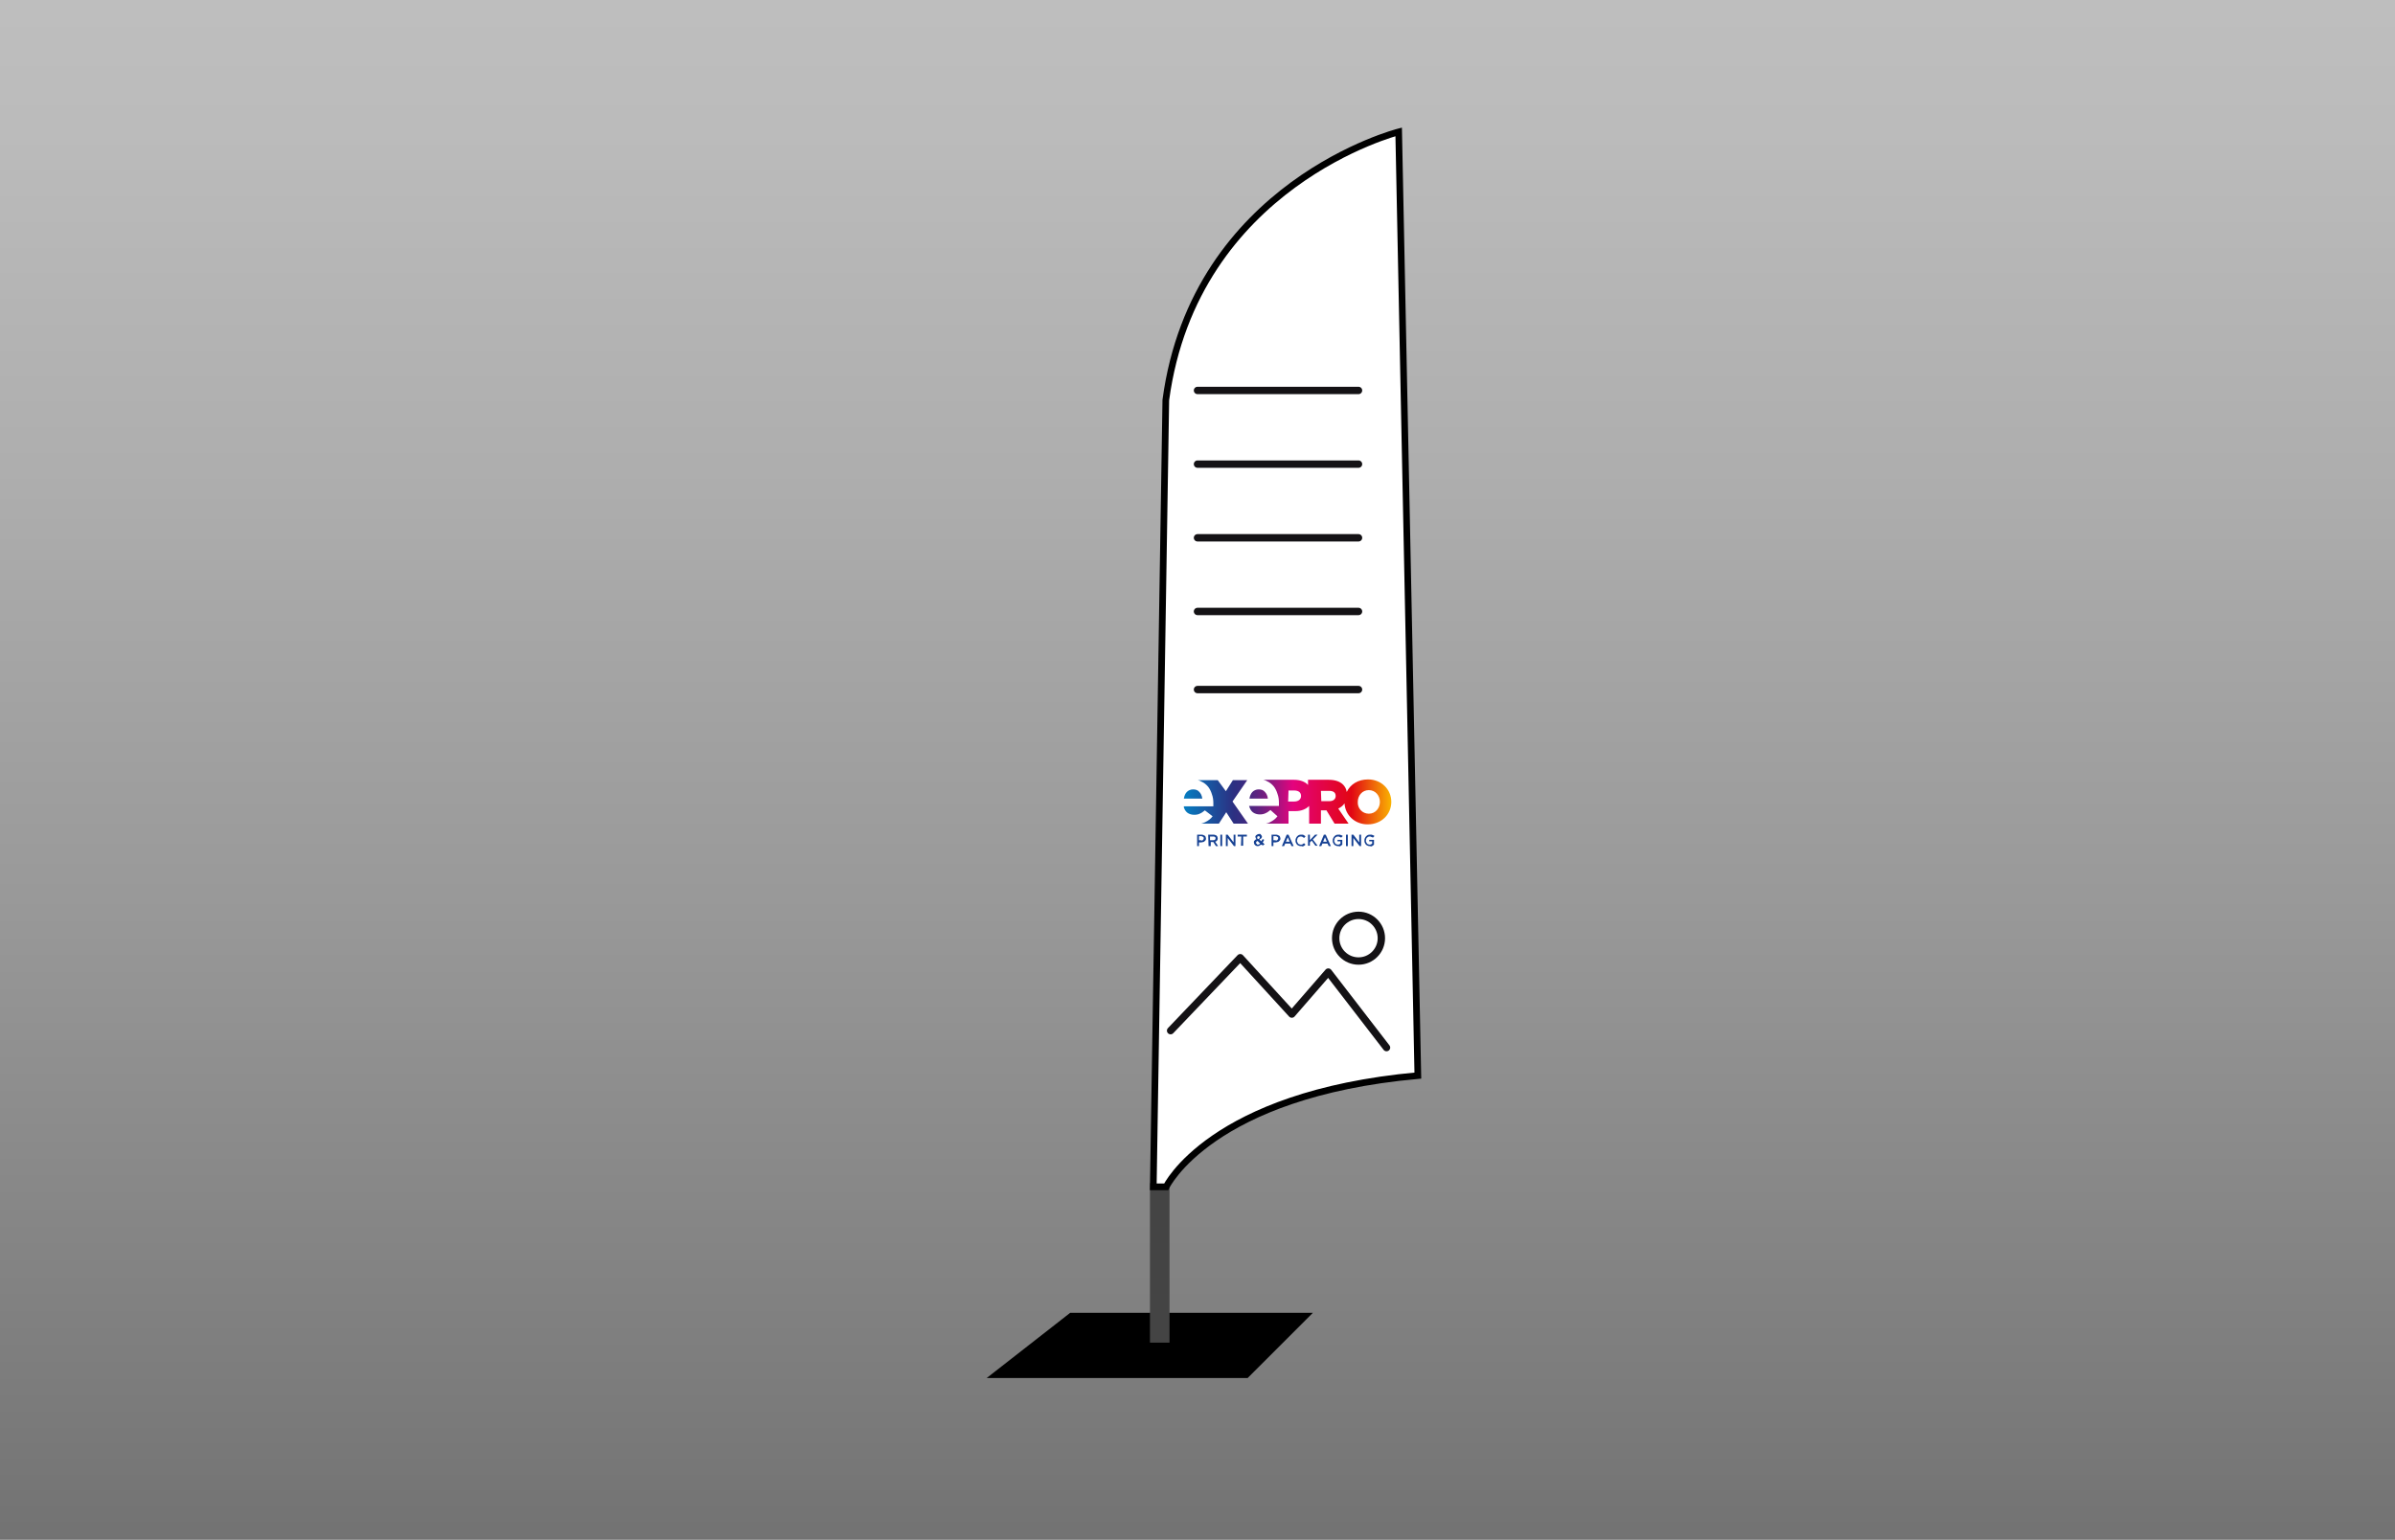 <?xml version="1.0" encoding="utf-8"?>
<!-- Generator: Adobe Illustrator 25.2.3, SVG Export Plug-In . SVG Version: 6.00 Build 0)  -->
<svg version="1.1" id="Calque_1" xmlns="http://www.w3.org/2000/svg" xmlns:xlink="http://www.w3.org/1999/xlink" x="0px" y="0px"
	 viewBox="0 0 650 418" style="enable-background:new 0 0 650 418;" xml:space="preserve">
<rect x="0" y="0" width="650" height="418" fill="#808080" stroke="none"/>
<style type="text/css">
	.st0{opacity:0.5;fill:url(#SVGID_1_);enable-background:new    ;}
	.st1{display:none;}
	
		.st2{display:inline;fill:#FFFFFF;stroke:#141215;stroke-width:2;stroke-linecap:round;stroke-linejoin:round;stroke-miterlimit:10;}
	.st3{display:inline;fill:none;stroke:#141215;stroke-width:2;stroke-linecap:round;stroke-linejoin:round;stroke-miterlimit:10;}
	.st4{display:inline;fill:#FFFFFF;}
	.st5{display:inline;}
	.st6{fill:#FFFFFF;stroke:#141215;stroke-width:2;stroke-linecap:round;stroke-linejoin:round;stroke-miterlimit:10;}
	.st7{fill:none;stroke:#141215;stroke-width:2;stroke-linecap:round;stroke-linejoin:round;stroke-miterlimit:10;}
	
		.st8{display:inline;fill:#FFFFFF;stroke:#141215;stroke-width:2.498;stroke-linecap:round;stroke-linejoin:round;stroke-miterlimit:10;}
	
		.st9{display:inline;fill:none;stroke:#141215;stroke-width:2.401;stroke-linecap:round;stroke-linejoin:round;stroke-miterlimit:10;}
	.st10{display:inline;fill:#FFFFFF;stroke:#141215;stroke-width:2;stroke-linecap:round;stroke-miterlimit:10;}
	.st11{fill:none;stroke:#141215;stroke-width:0.75;stroke-linecap:round;stroke-miterlimit:10;}
	.st12{fill:none;stroke:#141215;stroke-width:0.75;stroke-linecap:round;stroke-miterlimit:10;stroke-dasharray:3.026,3.026;}
	.st13{fill:none;stroke:#141215;stroke-width:0.75;stroke-linecap:round;stroke-miterlimit:10;stroke-dasharray:2.559,2.559;}
	
		.st14{display:inline;fill:none;stroke:#141215;stroke-width:1.316;stroke-linecap:round;stroke-linejoin:round;stroke-miterlimit:10;}
	.st15{stroke:#000000;stroke-width:2;stroke-miterlimit:10;}
	.st16{fill:#444444;stroke:#444444;stroke-width:1.805;stroke-miterlimit:10;}
	.st17{fill:#FFFFFF;stroke:#000000;stroke-width:1.805;stroke-miterlimit:10;}
	.st18{clip-path:url(#SVGID_3_);fill:url(#SVGID_4_);}
	.st19{fill-rule:evenodd;clip-rule:evenodd;fill:#164193;}
</style>
<linearGradient id="SVGID_1_" gradientUnits="userSpaceOnUse" x1="324.95" y1="-14.21" x2="324.95" y2="432.09" gradientTransform="matrix(1 0 0 -1 0 417.89)">
	<stop  offset="0" style="stop-color:#5E5E5E"/>
	<stop  offset="0.114" style="stop-color:#767676"/>
	<stop  offset="0.418" style="stop-color:#B1B1B1"/>
	<stop  offset="0.677" style="stop-color:#DBDBDB"/>
	<stop  offset="0.88" style="stop-color:#F5F5F5"/>
	<stop  offset="1" style="stop-color:#FFFFFF"/>
</linearGradient>
<rect x="-14.2" y="-14.2" class="st0" width="678.3" height="446.3"/>
<g id="Flyer" class="st1">
	<polygon class="st2" points="272.4,104.3 272.4,325.1 401.6,325.1 401.6,129.8 377.5,105 	"/>
	<line class="st3" x1="283.4" y1="143.2" x2="388.9" y2="143.2"/>
	<line class="st3" x1="290.8" y1="155.2" x2="381.6" y2="155.2"/>
	<polyline class="st2" points="272.9,285.6 310.4,229.9 340.4,269.3 355.8,250.6 400.8,298.5 	"/>
	<circle class="st2" cx="360.6" cy="215.2" r="11.6"/>
	<line class="st3" x1="401.6" y1="129.8" x2="377.5" y2="129.8"/>
	<line class="st3" x1="377.5" y1="105" x2="377.5" y2="129.8"/>
</g>
<g id="Folder" class="st1">
	<rect x="276" y="109.6" class="st4" width="81.5" height="45.8"/>
	<polygon class="st2" points="295.5,67.6 232,108.6 232,305.1 291,305.1 291,152.2 357.5,109.6 295.5,109.6 	"/>
	<g id="Flyer_1_" class="st5">
		<polygon class="st6" points="290.5,152.8 290.5,350.4 418,350.4 418,153.5 		"/>
		<line class="st7" x1="301.3" y1="169.3" x2="404.6" y2="169.3"/>
		<line class="st7" x1="308.5" y1="180.2" x2="397.5" y2="180.2"/>
		<polyline class="st6" points="291,314.4 327.7,263.7 357.1,299.6 372.2,282.5 416.3,326.2 		"/>
		<ellipse class="st6" cx="376.9" cy="250.2" rx="11.4" ry="10.6"/>
	</g>
	<line class="st3" x1="295.5" y1="109.6" x2="232" y2="109.6"/>
	<line class="st3" x1="357.5" y1="109.6" x2="357.5" y2="152.8"/>
</g>
<g id="Carte_visite" class="st1">
	<g id="Carte_visite_2_" class="st5">
		<polygon class="st6" points="420,185.8 254.8,137.9 226.8,234.6 391.4,282.3 395.5,268.2 		"/>
		<line class="st7" x1="262.3" y1="169.8" x2="327.9" y2="188.8"/>
		<line class="st7" x1="259.3" y1="180.3" x2="324.9" y2="199.3"/>
		<line class="st7" x1="256.2" y1="190.7" x2="321.9" y2="209.8"/>
		<line class="st7" x1="253.2" y1="201.2" x2="318.8" y2="220.2"/>
		<line class="st7" x1="250.2" y1="211.7" x2="315.8" y2="230.7"/>
		<path d="M328.2,243.7l2.5-8.5c0,0,4.6-15.8,27.3-11.4c22.8,4.4,35.6,13.9,33,27.4c-2.5,13.5-4.3,12.6-8.7,12.8L332,249.4
			C332.1,249.5,328,248.9,328.2,243.7z"/>
		<circle cx="371.6" cy="206.9" r="15.1"/>
	</g>
	<g id="Carte_visite_1_" class="st5">
		<polygon class="st6" points="438.9,176.3 268.5,153.1 255,252.8 424.8,275.9 426.8,261.3 		"/>
		<line class="st7" x1="280.6" y1="183.5" x2="348.3" y2="192.7"/>
		<line class="st7" x1="279.2" y1="194.3" x2="346.9" y2="203.5"/>
		<line class="st7" x1="277.7" y1="205.1" x2="345.4" y2="214.3"/>
		<line class="st7" x1="276.2" y1="215.9" x2="343.9" y2="225.1"/>
		<line class="st7" x1="274.7" y1="226.7" x2="342.5" y2="235.9"/>
		<path d="M356.7,247l1.2-8.8c0,0,2.2-16.3,25.4-15.2c23.2,1,37.2,8.6,36.7,22.3s-2.4,13.1-6.8,13.9l-51.9-7.1
			C361.3,252.1,357.2,252.2,356.7,247z"/>
		<circle cx="394.1" cy="204.2" r="15.1"/>
	</g>
	<polygon class="st2" points="407.2,164.2 235.3,164.2 235.3,264.8 406.7,264.8 406.7,250.1 	"/>
	<line class="st3" x1="251.3" y1="192.7" x2="319.7" y2="192.7"/>
	<line class="st3" x1="251.3" y1="203.6" x2="319.7" y2="203.6"/>
	<line class="st3" x1="251.3" y1="214.5" x2="319.7" y2="214.5"/>
	<line class="st3" x1="251.3" y1="225.4" x2="319.7" y2="225.4"/>
	<line class="st3" x1="251.3" y1="236.3" x2="319.7" y2="236.3"/>
	<path class="st5" d="M335.3,245.4v-8.9c0,0,0-16.4,23.1-18.5s38,3.5,39.4,17.2s-0.6,13.3-4.8,14.7h-52.3
		C340.6,249.8,336.5,250.4,335.3,245.4z"/>
	<circle class="st5" cx="366.6" cy="198" r="15.1"/>
</g>
<g id="Affiche" class="st1">
	<polygon class="st2" points="218.6,54.8 218.6,367 453.8,367 453.8,55.8 	"/>
	<line class="st3" x1="238.6" y1="301" x2="430.7" y2="301"/>
	<line class="st3" x1="252" y1="317.9" x2="417.3" y2="317.9"/>
	<path class="st3" d="M219.6,54.8"/>
	<polyline class="st3" points="219.6,238.3 305.4,143.9 356.7,194.8 379.8,176.3 453.8,240.5 	"/>
	<circle class="st3" cx="391.8" cy="111.5" r="20.4"/>
</g>
<g id="Carterie" class="st1">
	<rect x="263.6" y="147.2" class="st8" width="174.9" height="117.8"/>
	<rect x="245.3" y="166.2" class="st8" width="174.9" height="117.8"/>
	<rect x="227.8" y="184.5" class="st8" width="174.9" height="117.8"/>
	<circle class="st9" cx="366.5" cy="221.6" r="16.9"/>
	<polyline class="st9" points="387.2,302.3 344.1,246.5 317.3,277.7 279.2,235.9 227.8,289.8 	"/>
</g>
<g id="Farde" class="st1">
	<polygon class="st10" points="186.6,60.2 507.1,60.2 507.1,278 346.8,278 341.9,354.1 197.1,354.1 192.9,278.2 186.6,278.2 
		167.5,258.5 148.3,258.5 148.3,237.1 126.8,214.2 126.8,64.4 	"/>
	<g class="st5">
		<g>
			<line class="st11" x1="352.5" y1="60.2" x2="352.5" y2="61.7"/>
			<line class="st12" x1="352.5" y1="64.8" x2="352.5" y2="275"/>
			<line class="st11" x1="352.5" y1="276.5" x2="352.5" y2="278"/>
		</g>
	</g>
	<g class="st5">
		<g>
			<line class="st11" x1="346.5" y1="60.2" x2="346.5" y2="61.7"/>
			<line class="st12" x1="346.5" y1="64.8" x2="346.5" y2="275"/>
			<line class="st11" x1="346.5" y1="276.5" x2="346.5" y2="278"/>
		</g>
	</g>
	<g class="st5">
		<g>
			<line class="st11" x1="193.7" y1="60.2" x2="193.7" y2="61.7"/>
			<line class="st12" x1="193.7" y1="64.8" x2="193.7" y2="275"/>
			<line class="st11" x1="193.7" y1="276.5" x2="193.7" y2="278"/>
		</g>
	</g>
	<g class="st5">
		<g>
			<line class="st11" x1="187.7" y1="60.2" x2="187.7" y2="61.7"/>
			<line class="st12" x1="187.7" y1="64.8" x2="187.7" y2="275"/>
			<line class="st11" x1="187.7" y1="276.5" x2="187.7" y2="278"/>
		</g>
	</g>
	<g class="st5">
		<g>
			<line class="st11" x1="346.8" y1="284.2" x2="345.6" y2="284.2"/>
			<line class="st13" x1="343" y1="284.2" x2="195.9" y2="284.2"/>
			<line class="st11" x1="194.6" y1="284.2" x2="193.3" y2="284.2"/>
		</g>
	</g>
	<g class="st5">
		<g>
			<line class="st11" x1="346.8" y1="278.2" x2="345.6" y2="278.2"/>
			<line class="st13" x1="343" y1="278.2" x2="195.9" y2="278.2"/>
			<line class="st11" x1="194.6" y1="278.2" x2="193.3" y2="278.2"/>
		</g>
	</g>
	<line class="st14" x1="365.5" y1="227.6" x2="491.9" y2="227.6"/>
	<line class="st14" x1="374.3" y1="238.8" x2="483.1" y2="238.8"/>
	<polyline class="st14" points="353,186.3 409.5,124.2 443.3,157.7 458.5,145.5 507.1,187.8 	"/>
	<circle class="st14" cx="466.3" cy="102.9" r="13.4"/>
</g>
<g id="Carterie_1_" class="st1">
	<polygon class="st2" points="439.6,128 450.8,165.6 439.6,165.6 	"/>
	<rect x="199.2" y="128" class="st2" width="240.5" height="162"/>
	<circle class="st3" cx="265.4" cy="147" r="6.6"/>
	<polyline class="st3" points="273.5,178.5 256.7,156.7 246.2,168.9 231.3,152.6 211.3,173.6 	"/>
	<path class="st3" d="M406.1,256.9h-86.7c-5.4,0-9.9-4.5-9.9-9.9v-33c0-5.4,4.5-9.9,9.9-9.9h86.7c5.4,0,9.9,4.5,9.9,9.9v33
		C416,252.4,411.5,256.9,406.1,256.9z"/>
</g>
<g id="Affiche_1_" class="st1">
	<g class="st5">
		<rect x="173" y="289" width="25" height="119"/>
		<rect x="465" y="289" width="25" height="119"/>
	</g>
	<polygon class="st2" points="516.1,28 146.5,28 146.5,306.5 514.9,306.5 	"/>
	<line class="st3" x1="222.7" y1="223.1" x2="450.1" y2="223.1"/>
	<line class="st3" x1="238.5" y1="243.2" x2="434.3" y2="243.2"/>
	<path class="st3" d="M516.1,29.2"/>
	<polyline class="st3" points="146.5,209.5 281.7,57.7 362.6,139.5 399.1,109.8 515.6,213.1 	"/>
	<circle class="st3" cx="458.4" cy="74.7" r="24.1"/>
</g>
<g>
	<g>
		<polygon class="st15" points="270.7,373.1 338.2,373.1 353.9,357.4 290.8,357.4 		"/>
		<rect x="313" y="322.1" class="st16" width="3.5" height="41.5"/>
		<path class="st17" d="M379.6,35.8c0,0-55.3,14.1-63.2,72.8L313,322.2h3.5c0,0,12-25.1,68.3-30.2L379.6,35.8z"/>
	</g>
	<circle class="st7" cx="368.7" cy="254.7" r="6.2"/>
	<polyline class="st7" points="376.3,284.4 360.5,263.9 350.6,275.3 336.6,260 317.7,279.8 	"/>
	<line class="st7" x1="325" y1="106" x2="368.7" y2="106"/>
	<line class="st7" x1="325" y1="126" x2="368.7" y2="126"/>
	<line class="st7" x1="325" y1="146" x2="368.7" y2="146"/>
	<line class="st7" x1="325" y1="166" x2="368.7" y2="166"/>
	<line class="st7" x1="325" y1="187.2" x2="368.7" y2="187.2"/>
</g>
<g>
	<g>
		<g>
			<g>
				<g>
					<defs>
						<path id="SVGID_2_" d="M332.7,214.8l1.9-3h3.9l-4,5.8l4.2,6h-3.9l-2-3.1l-2,3.1h-4.8c0.4-0.1,0.7-0.2,1.1-0.4
							c0.8-0.4,1.5-0.9,2-1.6L327,220c-0.5,0.4-0.9,0.7-1.4,0.9c-0.4,0.2-0.9,0.3-1.5,0.3c-0.7,0-1.4-0.2-1.9-0.6
							c-0.5-0.4-0.8-1-1-1.7h8.1c0-0.2,0-0.5,0-0.9c0-0.8-0.1-1.6-0.4-2.4c-0.2-0.7-0.6-1.5-1-2c-0.5-0.6-1.1-1.1-1.8-1.4
							c-0.3-0.2-0.6-0.3-1-0.4h5.4L332.7,214.8z M355.3,223.6v-4.8c-0.9,0.9-2.2,1.4-3.7,1.4c-0.1,0-0.2,0-0.3,0h-1.6v3.4h-6.1
							c0.4-0.1,0.8-0.2,1.1-0.4c0.8-0.4,1.5-0.9,2-1.6l-1.9-1.7c-0.5,0.4-0.9,0.7-1.4,0.9c-0.4,0.2-0.9,0.3-1.5,0.3
							c-0.7,0-1.4-0.2-1.9-0.6c-0.5-0.4-0.8-1-1-1.7h8.1c0-0.2,0-0.6,0-0.9c0-0.8-0.1-1.6-0.4-2.4c-0.2-0.7-0.6-1.5-1-2
							c-0.5-0.6-1.1-1.1-1.8-1.4c-0.3-0.2-0.6-0.3-1-0.4h8.3c1.6,0,3,0.5,3.8,1.4v-1.4h5.6c1.8,0,3.1,0.5,3.9,1.3
							c0.5,0.5,0.9,1.2,1,2c1-2.1,3.1-3.4,5.8-3.4c3.6,0,6.3,2.7,6.3,6.1v0c0,3.4-2.7,6.1-6.4,6.1c-3.5,0-6.1-2.5-6.3-5.7
							c-0.4,0.6-1,1.1-1.7,1.4l2.8,4.1h-3.8L360,220h-1.5v3.6L355.3,223.6L355.3,223.6L355.3,223.6z M371.5,220.9c1.8,0,3-1.5,3-3.2
							v0c0-1.7-1.2-3.2-3-3.2c-1.8,0-3,1.5-3,3.2v0C368.4,219.4,369.7,220.9,371.5,220.9z M349.6,217.6h1.6c1.2,0,1.9-0.6,1.9-1.5v0
							c0-1-0.7-1.5-1.9-1.5h-1.5L349.6,217.6L349.6,217.6z M358.6,217.5h2.2c1.1,0,1.7-0.6,1.7-1.4v0c0-1-0.7-1.4-1.8-1.4h-2.2
							L358.6,217.5L358.6,217.5z M344.1,216.8h-5c0.1-0.7,0.4-1.4,0.8-1.8c0.4-0.4,1-0.7,1.7-0.7c0.7,0,1.3,0.2,1.7,0.7
							C343.7,215.4,344,216,344.1,216.8z M326.3,216.8h-5c0.1-0.7,0.4-1.4,0.8-1.8c0.4-0.4,1-0.7,1.7-0.7s1.3,0.2,1.7,0.7
							C325.9,215.4,326.2,216,326.3,216.8z"/>
					</defs>
					<clipPath id="SVGID_3_">
						<use xlink:href="#SVGID_2_"  style="overflow:visible;"/>
					</clipPath>
					
						<linearGradient id="SVGID_4_" gradientUnits="userSpaceOnUse" x1="321.262" y1="199.689" x2="378.388" y2="199.689" gradientTransform="matrix(1 0 0 -1 0 417.984)">
						<stop  offset="0" style="stop-color:#057DC1"/>
						<stop  offset="0.238" style="stop-color:#2C2F81"/>
						<stop  offset="0.268" style="stop-color:#342D81"/>
						<stop  offset="0.314" style="stop-color:#482881"/>
						<stop  offset="0.369" style="stop-color:#6A2080"/>
						<stop  offset="0.432" style="stop-color:#9A157F"/>
						<stop  offset="0.501" style="stop-color:#D5077E"/>
						<stop  offset="0.517" style="stop-color:#E4037E"/>
						<stop  offset="0.523" style="stop-color:#E4037C"/>
						<stop  offset="0.796" style="stop-color:#E20613"/>
						<stop  offset="1" style="stop-color:#FBC000"/>
					</linearGradient>
					<rect x="321.3" y="211.3" class="st18" width="57.1" height="13.9"/>
				</g>
			</g>
		</g>
	</g>
	<path class="st19" d="M324.9,226.6h1.2c0.2,0,0.3,0,0.5,0.1c0.1,0.1,0.3,0.1,0.4,0.2c0.1,0.1,0.2,0.2,0.2,0.3
		c0,0.1,0.1,0.3,0.1,0.4c0,0.2,0,0.3-0.1,0.5c-0.1,0.1-0.2,0.2-0.3,0.3c-0.1,0.1-0.2,0.2-0.4,0.2c-0.2,0-0.3,0.1-0.5,0.1h-0.6v1
		h-0.5C324.9,229.8,324.9,226.6,324.9,226.6z M326,228.2c0.2,0,0.4,0,0.5-0.2c0.1-0.1,0.2-0.2,0.2-0.4c0-0.2,0-0.3-0.2-0.4
		c-0.1-0.1-0.3-0.2-0.5-0.2h-0.6v1.1H326z M327.9,226.6h1.4c0.2,0,0.4,0,0.5,0.1c0.2,0,0.3,0.1,0.4,0.2c0.1,0.1,0.2,0.2,0.2,0.3
		c0,0.1,0.1,0.2,0.1,0.4c0,0.3-0.1,0.5-0.2,0.6c-0.1,0.2-0.3,0.2-0.5,0.3l0.8,1.2h-0.6l-0.7-1.1h-0.7v1.1H328L327.9,226.6
		L327.9,226.6z M329.2,228.1c0.2,0,0.4,0,0.5-0.1c0.1-0.1,0.2-0.2,0.2-0.4s0-0.3-0.2-0.4c-0.1-0.1-0.3-0.1-0.5-0.1h-0.8v1
		L329.2,228.1L329.2,228.1z M331.2,226.6h0.5v3.1h-0.5V226.6z M332.7,226.6h0.5l1.6,2.1v-2.1h0.5v3.1h-0.4l-1.7-2.2v2.2h-0.5V226.6
		L332.7,226.6z M336.9,227.1h-1v-0.5h2.5v0.5h-1v2.5h-0.6L336.9,227.1L336.9,227.1z M342.2,229.3c-0.1,0.1-0.3,0.2-0.4,0.3
		c-0.2,0.1-0.3,0.1-0.5,0.1c-0.2,0-0.3,0-0.4-0.1c-0.1,0-0.2-0.1-0.3-0.2c-0.1-0.1-0.2-0.2-0.2-0.3c0-0.1-0.1-0.2-0.1-0.4
		c0-0.2,0-0.4,0.2-0.5c0.1-0.2,0.3-0.3,0.5-0.4c-0.1-0.1-0.2-0.2-0.2-0.3c0-0.1-0.1-0.2-0.1-0.3s0-0.2,0.1-0.3
		c0-0.1,0.1-0.2,0.2-0.2c0.1-0.1,0.2-0.1,0.3-0.2c0.1,0,0.2-0.1,0.4-0.1c0.1,0,0.2,0,0.3,0c0.1,0,0.2,0.1,0.2,0.2
		c0.1,0.1,0.1,0.2,0.2,0.2c0,0.1,0.1,0.2,0.1,0.3c0,0.2-0.1,0.4-0.2,0.5c-0.1,0.1-0.3,0.2-0.5,0.3l0.5,0.5c0-0.1,0.1-0.2,0.2-0.3
		c0-0.1,0.1-0.2,0.2-0.3l0.4,0.2c-0.1,0.1-0.1,0.2-0.2,0.4c-0.1,0.1-0.2,0.2-0.2,0.3l0.5,0.5l-0.4,0.3L342.2,229.3z M341.4,227.8
		c0.2,0,0.3-0.1,0.4-0.2c0.1-0.1,0.1-0.2,0.1-0.3c0-0.1,0-0.2-0.1-0.2c-0.1-0.1-0.2-0.1-0.2-0.1c-0.1,0-0.2,0-0.3,0.1
		s-0.1,0.2-0.1,0.3c0,0.1,0,0.2,0,0.2C341.3,227.7,341.4,227.7,341.4,227.8z M341.4,229.3c0.1,0,0.2,0,0.3-0.1
		c0.1,0,0.2-0.1,0.3-0.2l-0.7-0.7c-0.2,0.1-0.2,0.1-0.3,0.2c-0.1,0.1-0.1,0.2-0.1,0.3c0,0.2,0,0.2,0.2,0.3
		C341.1,229.3,341.3,229.3,341.4,229.3z M345.1,226.6h1.2c0.2,0,0.3,0,0.5,0.1c0.1,0.1,0.3,0.1,0.4,0.2c0.1,0.1,0.2,0.2,0.2,0.3
		c0,0.1,0.1,0.3,0.1,0.4c0,0.2,0,0.3-0.1,0.5c-0.1,0.1-0.2,0.2-0.3,0.3c-0.1,0.1-0.2,0.2-0.4,0.2c-0.2,0-0.3,0.1-0.5,0.1h-0.6v1
		h-0.5L345.1,226.6L345.1,226.6z M346.2,228.2c0.2,0,0.4,0,0.5-0.2c0.1-0.1,0.2-0.2,0.2-0.4c0-0.2,0-0.3-0.2-0.4
		c-0.1-0.1-0.3-0.2-0.5-0.2h-0.6v1.1H346.2z M349.2,226.6h0.5l1.4,3.1h-0.6l-0.3-0.7h-1.4l-0.3,0.7h-0.6L349.2,226.6z M350,228.5
		l-0.5-1.2l-0.5,1.2H350z M353.1,229.7c-0.2,0-0.4,0-0.6-0.1c-0.2-0.1-0.4-0.2-0.5-0.3c-0.1-0.2-0.2-0.3-0.3-0.5
		c-0.1-0.2-0.1-0.4-0.1-0.6c0-0.2,0-0.4,0.1-0.6c0.1-0.2,0.2-0.4,0.3-0.5c0.2-0.2,0.3-0.3,0.5-0.4c0.2-0.1,0.4-0.1,0.6-0.1
		c0.2,0,0.3,0,0.4,0s0.2,0,0.3,0.1c0.1,0,0.2,0.1,0.3,0.2c0.1,0,0.2,0.1,0.2,0.2l-0.4,0.4c-0.1-0.1-0.2-0.2-0.4-0.3
		c-0.1-0.1-0.3-0.1-0.5-0.1c-0.2,0-0.3,0-0.4,0.1c-0.1,0-0.2,0.1-0.3,0.2c-0.1,0.1-0.2,0.2-0.2,0.4c0,0.1-0.1,0.3-0.1,0.4
		s0,0.3,0.1,0.4c0,0.1,0.1,0.2,0.2,0.4c0.1,0.1,0.2,0.2,0.3,0.2c0.1,0,0.3,0.1,0.4,0.1c0.2,0,0.4,0,0.5-0.1c0.1-0.1,0.3-0.2,0.4-0.3
		l0.4,0.4c-0.1,0.1-0.2,0.2-0.2,0.2c-0.1,0.1-0.2,0.1-0.3,0.2c-0.1,0-0.2,0.1-0.3,0.1C353.4,229.7,353.2,229.7,353.1,229.7z
		 M355,226.6h0.5v1.5l1.4-1.5h0.7l-1.3,1.3l1.3,1.7H357l-1-1.4l-0.5,0.5v0.9H355L355,226.6L355,226.6z M359.3,226.6h0.5l1.4,3.1
		h-0.6l-0.3-0.7h-1.4l-0.3,0.7H358L359.3,226.6z M360.1,228.5l-0.5-1.2l-0.5,1.2H360.1z M363.2,229.7c-0.2,0-0.4,0-0.6-0.1
		c-0.2-0.1-0.4-0.2-0.5-0.3c-0.1-0.2-0.2-0.3-0.3-0.5c-0.1-0.2-0.1-0.4-0.1-0.6s0-0.4,0.1-0.6c0.1-0.2,0.2-0.4,0.3-0.5
		c0.2-0.2,0.3-0.3,0.5-0.4c0.2-0.1,0.4-0.1,0.6-0.1c0.1,0,0.2,0,0.4,0c0.1,0,0.2,0,0.3,0.1c0.1,0,0.2,0.1,0.3,0.1
		c0.1,0,0.2,0.1,0.2,0.2l-0.4,0.4c0,0-0.1-0.1-0.2-0.1c-0.1,0-0.1-0.1-0.2-0.1c-0.1,0-0.2,0-0.2-0.1c-0.1,0-0.2,0-0.3,0
		c-0.2,0-0.3,0-0.4,0.1c-0.1,0-0.2,0.1-0.3,0.2c-0.1,0.1-0.2,0.2-0.2,0.4c0,0.1-0.1,0.3-0.1,0.4c0,0.2,0,0.3,0.1,0.4
		c0,0.1,0.1,0.2,0.2,0.4c0.1,0.1,0.2,0.2,0.3,0.2c0.1,0,0.3,0.1,0.4,0.1c0.2,0,0.3,0,0.4-0.1c0.1,0,0.2-0.1,0.3-0.2v-0.6h-0.8V228
		h1.3v1.3c-0.1,0.1-0.2,0.1-0.2,0.2c-0.1,0-0.2,0.1-0.3,0.2c-0.1,0-0.2,0.1-0.4,0.1C363.5,229.7,363.4,229.7,363.2,229.7z
		 M365.3,226.6h0.5v3.1h-0.5V226.6L365.3,226.6z M366.8,226.6h0.5l1.6,2.1v-2.1h0.5v3.1H369l-1.7-2.2v2.2h-0.5V226.6z M371.8,229.7
		c-0.2,0-0.4,0-0.6-0.1c-0.2-0.1-0.4-0.2-0.5-0.3c-0.1-0.2-0.2-0.3-0.3-0.5c-0.1-0.2-0.1-0.4-0.1-0.6s0-0.4,0.1-0.6
		c0.1-0.2,0.2-0.4,0.3-0.5c0.2-0.2,0.3-0.3,0.5-0.4c0.2-0.1,0.4-0.1,0.6-0.1c0.1,0,0.2,0,0.4,0c0.1,0,0.2,0,0.3,0.1
		c0.1,0,0.2,0.1,0.3,0.1c0.1,0,0.2,0.1,0.2,0.2l-0.4,0.4c0,0-0.1-0.1-0.2-0.1c-0.1,0-0.1-0.1-0.2-0.1c-0.1,0-0.2,0-0.2-0.1
		c-0.1,0-0.2,0-0.3,0c-0.2,0-0.3,0-0.4,0.1c-0.1,0.1-0.2,0.1-0.3,0.2c-0.1,0.1-0.2,0.2-0.2,0.4c0,0.1-0.1,0.3-0.1,0.4
		c0,0.2,0,0.3,0.1,0.4c0,0.1,0.1,0.2,0.2,0.4c0.1,0.1,0.2,0.2,0.3,0.2c0.1,0,0.3,0.1,0.4,0.1c0.2,0,0.3,0,0.4-0.1
		c0.1,0,0.2-0.1,0.3-0.2v-0.6h-0.8V228h1.3v1.3c-0.1,0.1-0.2,0.1-0.2,0.2c-0.1,0-0.2,0.1-0.3,0.2c-0.1,0-0.2,0.1-0.4,0.1
		C372,229.7,371.9,229.7,371.8,229.7z"/>
</g>
</svg>
